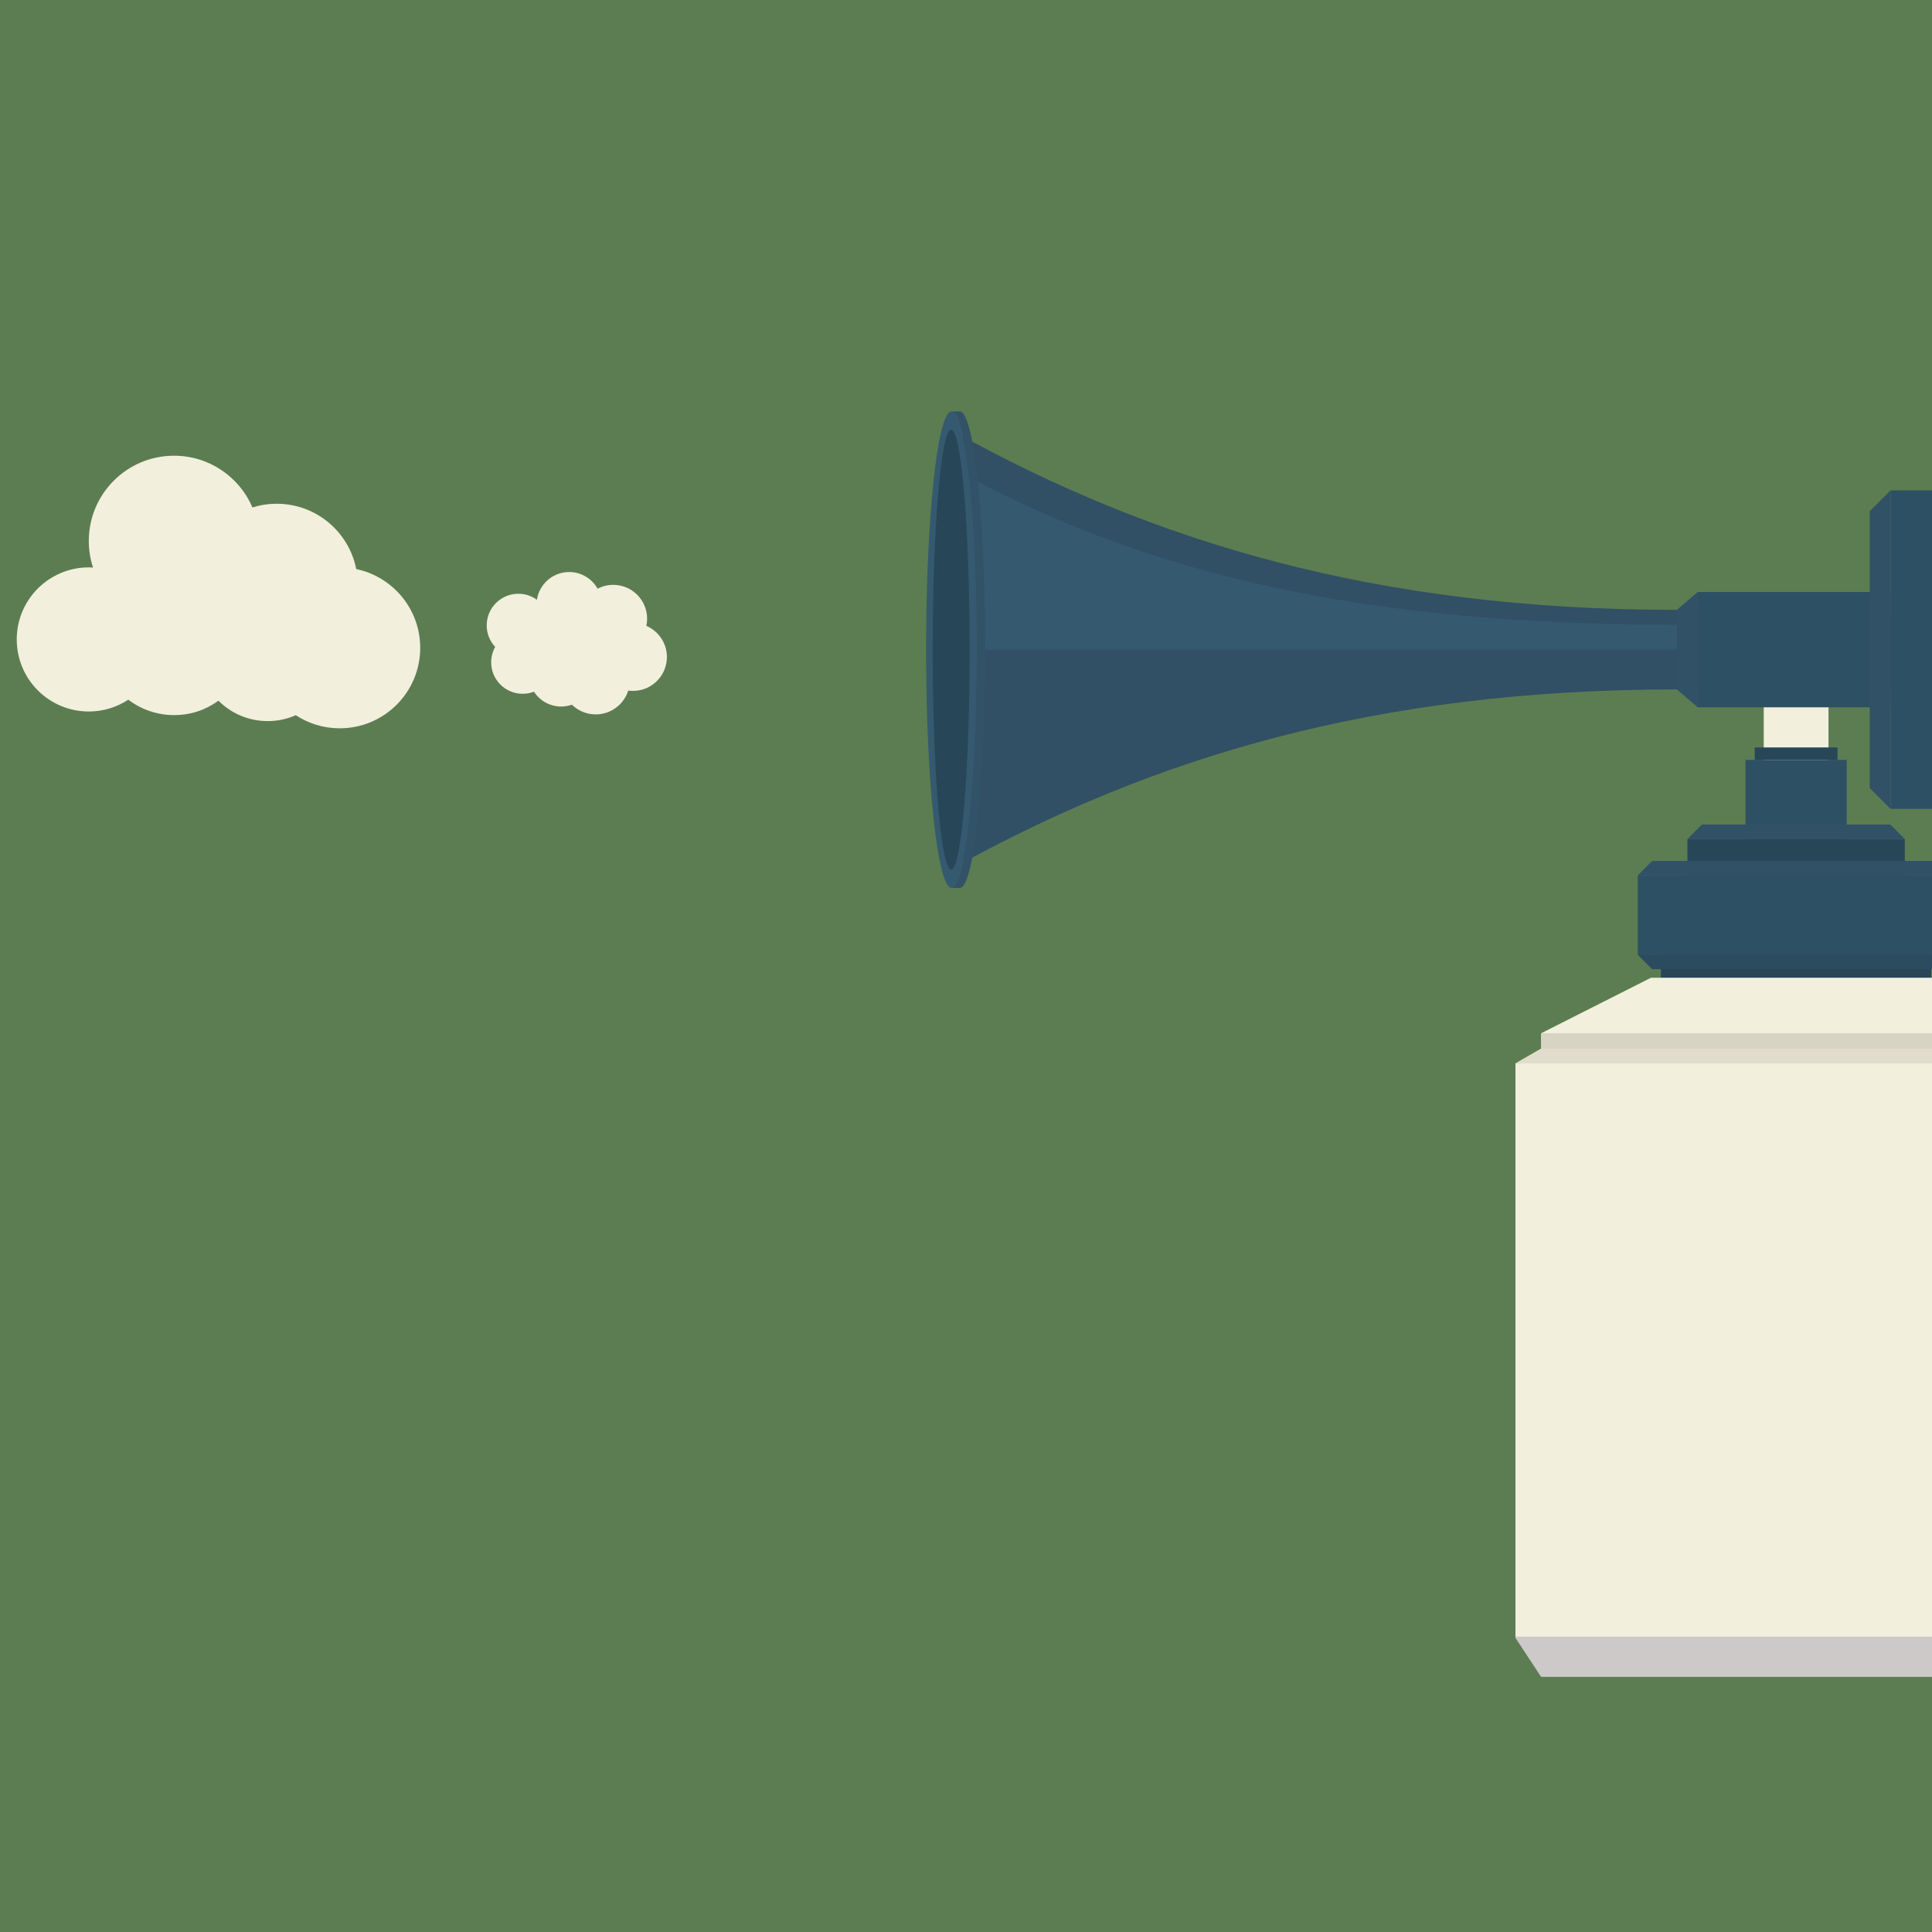<?xml version="1.0" encoding="UTF-8"?><svg id="Clouds_3" xmlns="http://www.w3.org/2000/svg" xmlns:xlink="http://www.w3.org/1999/xlink" viewBox="0 0 2000 2000"><rect x="0" y="0" width="2000" height="2000" fill="#333333" stroke="none"/><defs><clipPath id="clippath"><rect width="2000" height="2000" fill="none"/></clipPath></defs><g clip-path="url(#clippath)"><rect x="-2" y="-2" width="2004" height="2004" fill="#5c7d51"/><path d="m989.29,447.88v449.28c204.03-112.69,433.68-183.47,746.63-183.47h0s221.23,0,221.23,0v-82.35s-221.23,0-221.23,0c-312.95,0-542.59-70.78-746.63-183.47Zm394.92,224.64h0s0,0,0,0h0Z" fill="#314f65"/><path d="m989.29,486.29v186.23s757.43,0,757.43,0v-25.81s-10.8,0-10.8,0c-312.95,0-542.59-47.73-746.63-160.42Z" fill="#355a6f"/><ellipse cx="984.94" cy="672.52" rx="26.27" ry="246.62" fill="#355a6f"/><ellipse cx="984.64" cy="672.52" rx="19.16" ry="227.77" fill="#274759"/><path d="m1011.21,672.52c0-136.21-11.76-246.62-26.27-246.62h8.7c14.51,0,26.27,110.42,26.27,246.62s-11.76,246.62-26.27,246.62h-8.7c14.51,0,26.27-110.42,26.27-246.62Z" fill="#314f65"/><g opacity=".25"><path d="m1011.21,672.52c0-136.21-11.76-246.62-26.27-246.62h8.7c14.51,0,26.27,110.42,26.27,246.62s-11.76,246.62-26.27,246.62h-8.7c14.51,0,26.27-110.42,26.27-246.62Z" fill="#355a6f"/></g><rect x="1825.83" y="687.1" width="67.03" height="105.6" transform="translate(3718.68 1479.8) rotate(-180)" fill="#f2efdd"/><rect x="1719.53" y="956.59" width="279.63" height="93.17" transform="translate(3718.68 2006.34) rotate(-180)" fill="#314f65"/><rect x="1719.53" y="956.59" width="279.63" height="93.17" transform="translate(3718.68 2006.34) rotate(-180)" fill="#274759"/><rect x="1695.4" y="906.27" width="327.88" height="81.97" transform="translate(3718.68 1894.52) rotate(-180)" fill="#2e5064"/><rect x="1746.82" y="868.74" width="225.04" height="37.53" transform="translate(3718.68 1775.02) rotate(-180)" fill="#274759"/><rect x="1806.96" y="786.62" width="104.76" height="81.97" transform="translate(3718.68 1655.22) rotate(-180)" fill="#2e5064"/><polygon points="1695.4 906.27 2023.29 906.27 2008.36 891.26 1710.32 891.26 1695.4 906.27" fill="#314f65"/><polygon points="1695.4 906.27 2023.29 906.27 2008.36 891.26 1710.32 891.26 1695.4 906.27" fill="#355a6f" opacity=".2"/><polygon points="1746.82 868.59 1971.86 868.59 1956.94 853.58 1761.75 853.58 1746.82 868.59" fill="#314f65"/><polygon points="1746.82 868.59 1971.86 868.59 1956.94 853.58 1761.75 853.58 1746.82 868.59" fill="#355a6f" opacity=".2"/><polygon points="1695.4 988.25 2023.29 988.25 2008.36 1003.26 1710.32 1003.26 1695.4 988.25" fill="#314f65"/><polygon points="1695.4 988.25 2023.29 988.25 2008.36 1003.26 1710.32 1003.26 1695.4 988.25" fill="#2b4c5f"/><rect x="1757.52" y="612.84" width="199.62" height="119.36" transform="translate(3714.66 1345.04) rotate(-180)" fill="#2e5064"/><rect x="1957.14" y="507.67" width="92.48" height="329.71" transform="translate(4006.76 1345.04) rotate(-180)" fill="#2e5064"/><polygon points="1757.52 612.84 1757.52 732.2 1735.91 713.7 1735.91 631.34 1757.52 612.84" fill="#314f65"/><polygon points="1757.52 612.84 1757.52 732.2 1735.91 713.7 1735.91 631.34 1757.52 612.84" fill="#355a6f" opacity=".2"/><polygon points="1935.53 529.28 1935.53 815.77 1957.14 837.37 1957.14 507.67 1935.53 529.28" fill="#314f65"/><polygon points="1935.53 529.28 1935.53 815.77 1957.14 837.37 1957.14 507.67 1935.53 529.28" fill="#355a6f" opacity=".2"/><rect x="1816.5" y="773.74" width="85.68" height="12.87" transform="translate(3718.68 1560.36) rotate(-180)" fill="#274759"/><polygon points="2009.61 1012.16 2123.37 1069.65 1595.31 1069.65 1709.07 1012.16 2009.61 1012.16" fill="#f2efdd"/><polygon points="1595.31 1086.11 1595.31 1069.65 2123.37 1069.65 2123.37 1086.11 2149.89 1101.99 2149.91 1695.55 2123.37 1735.87 1595.31 1735.87 1568.81 1695.55 1568.79 1101.99 1595.31 1086.11" fill="#ccc9c8"/><rect x="1568.8" y="1100.71" width="581.09" height="593.54" fill="#f2efdd"/><polygon points="2149.89 1100.71 2123.37 1085.45 1595.31 1085.45 1568.8 1100.71 2149.89 1100.71" fill="#e1ddcc"/><polygon points="2123.37 1085.45 1595.31 1085.45 1595.31 1069.65 2123.37 1069.65 2123.37 1085.45" fill="#d7d4c4"/></g><path d="m368.78,589.12c-7.58-38.55-41.55-67.64-82.32-67.64-8.75,0-17.18,1.34-25.12,3.83-13.48-31.49-44.74-53.56-81.17-53.56-48.74,0-88.26,39.52-88.26,88.26,0,9.6,1.55,18.83,4.39,27.49-1.45-.08-2.91-.14-4.39-.14-41.19,0-74.58,33.39-74.58,74.59s33.39,74.59,74.58,74.59c15.11,0,29.15-4.51,40.9-12.23,13.15,10,29.56,15.95,47.36,15.95s33.05-5.54,45.96-14.92c13.05,13.06,31.08,21.14,51,21.14,10.34,0,20.16-2.19,29.04-6.11,13.09,8.57,28.73,13.57,45.54,13.57,46,0,83.29-37.29,83.29-83.29,0-40.15-28.41-73.66-66.23-81.54Z" fill="#f2efdd"/><path d="m669.1,647.88c.51-2.38.79-4.86.79-7.39,0-19.36-15.7-35.06-35.06-35.06-5.85,0-11.36,1.44-16.21,3.98-5.78-10.3-16.79-17.26-29.44-17.26-16.93,0-30.95,12.48-33.37,28.74-5.4-3.92-12.04-6.24-19.23-6.24-18.09,0-32.75,14.66-32.75,32.75,0,8.62,3.34,16.46,8.78,22.3-2.64,4.71-4.15,10.13-4.15,15.91,0,18,14.59,32.59,32.59,32.59,4.13,0,8.08-.78,11.72-2.18,5.94,9.25,16.31,15.38,28.12,15.38,3.91,0,7.66-.68,11.15-1.91,6.36,6.21,15.06,10.04,24.65,10.04,15.8,0,29.17-10.37,33.68-24.68,1.61.23,3.26.35,4.94.35,19.36,0,35.06-15.7,35.06-35.06,0-14.48-8.77-26.9-21.29-32.25Z" fill="#f2efdd"/></svg>